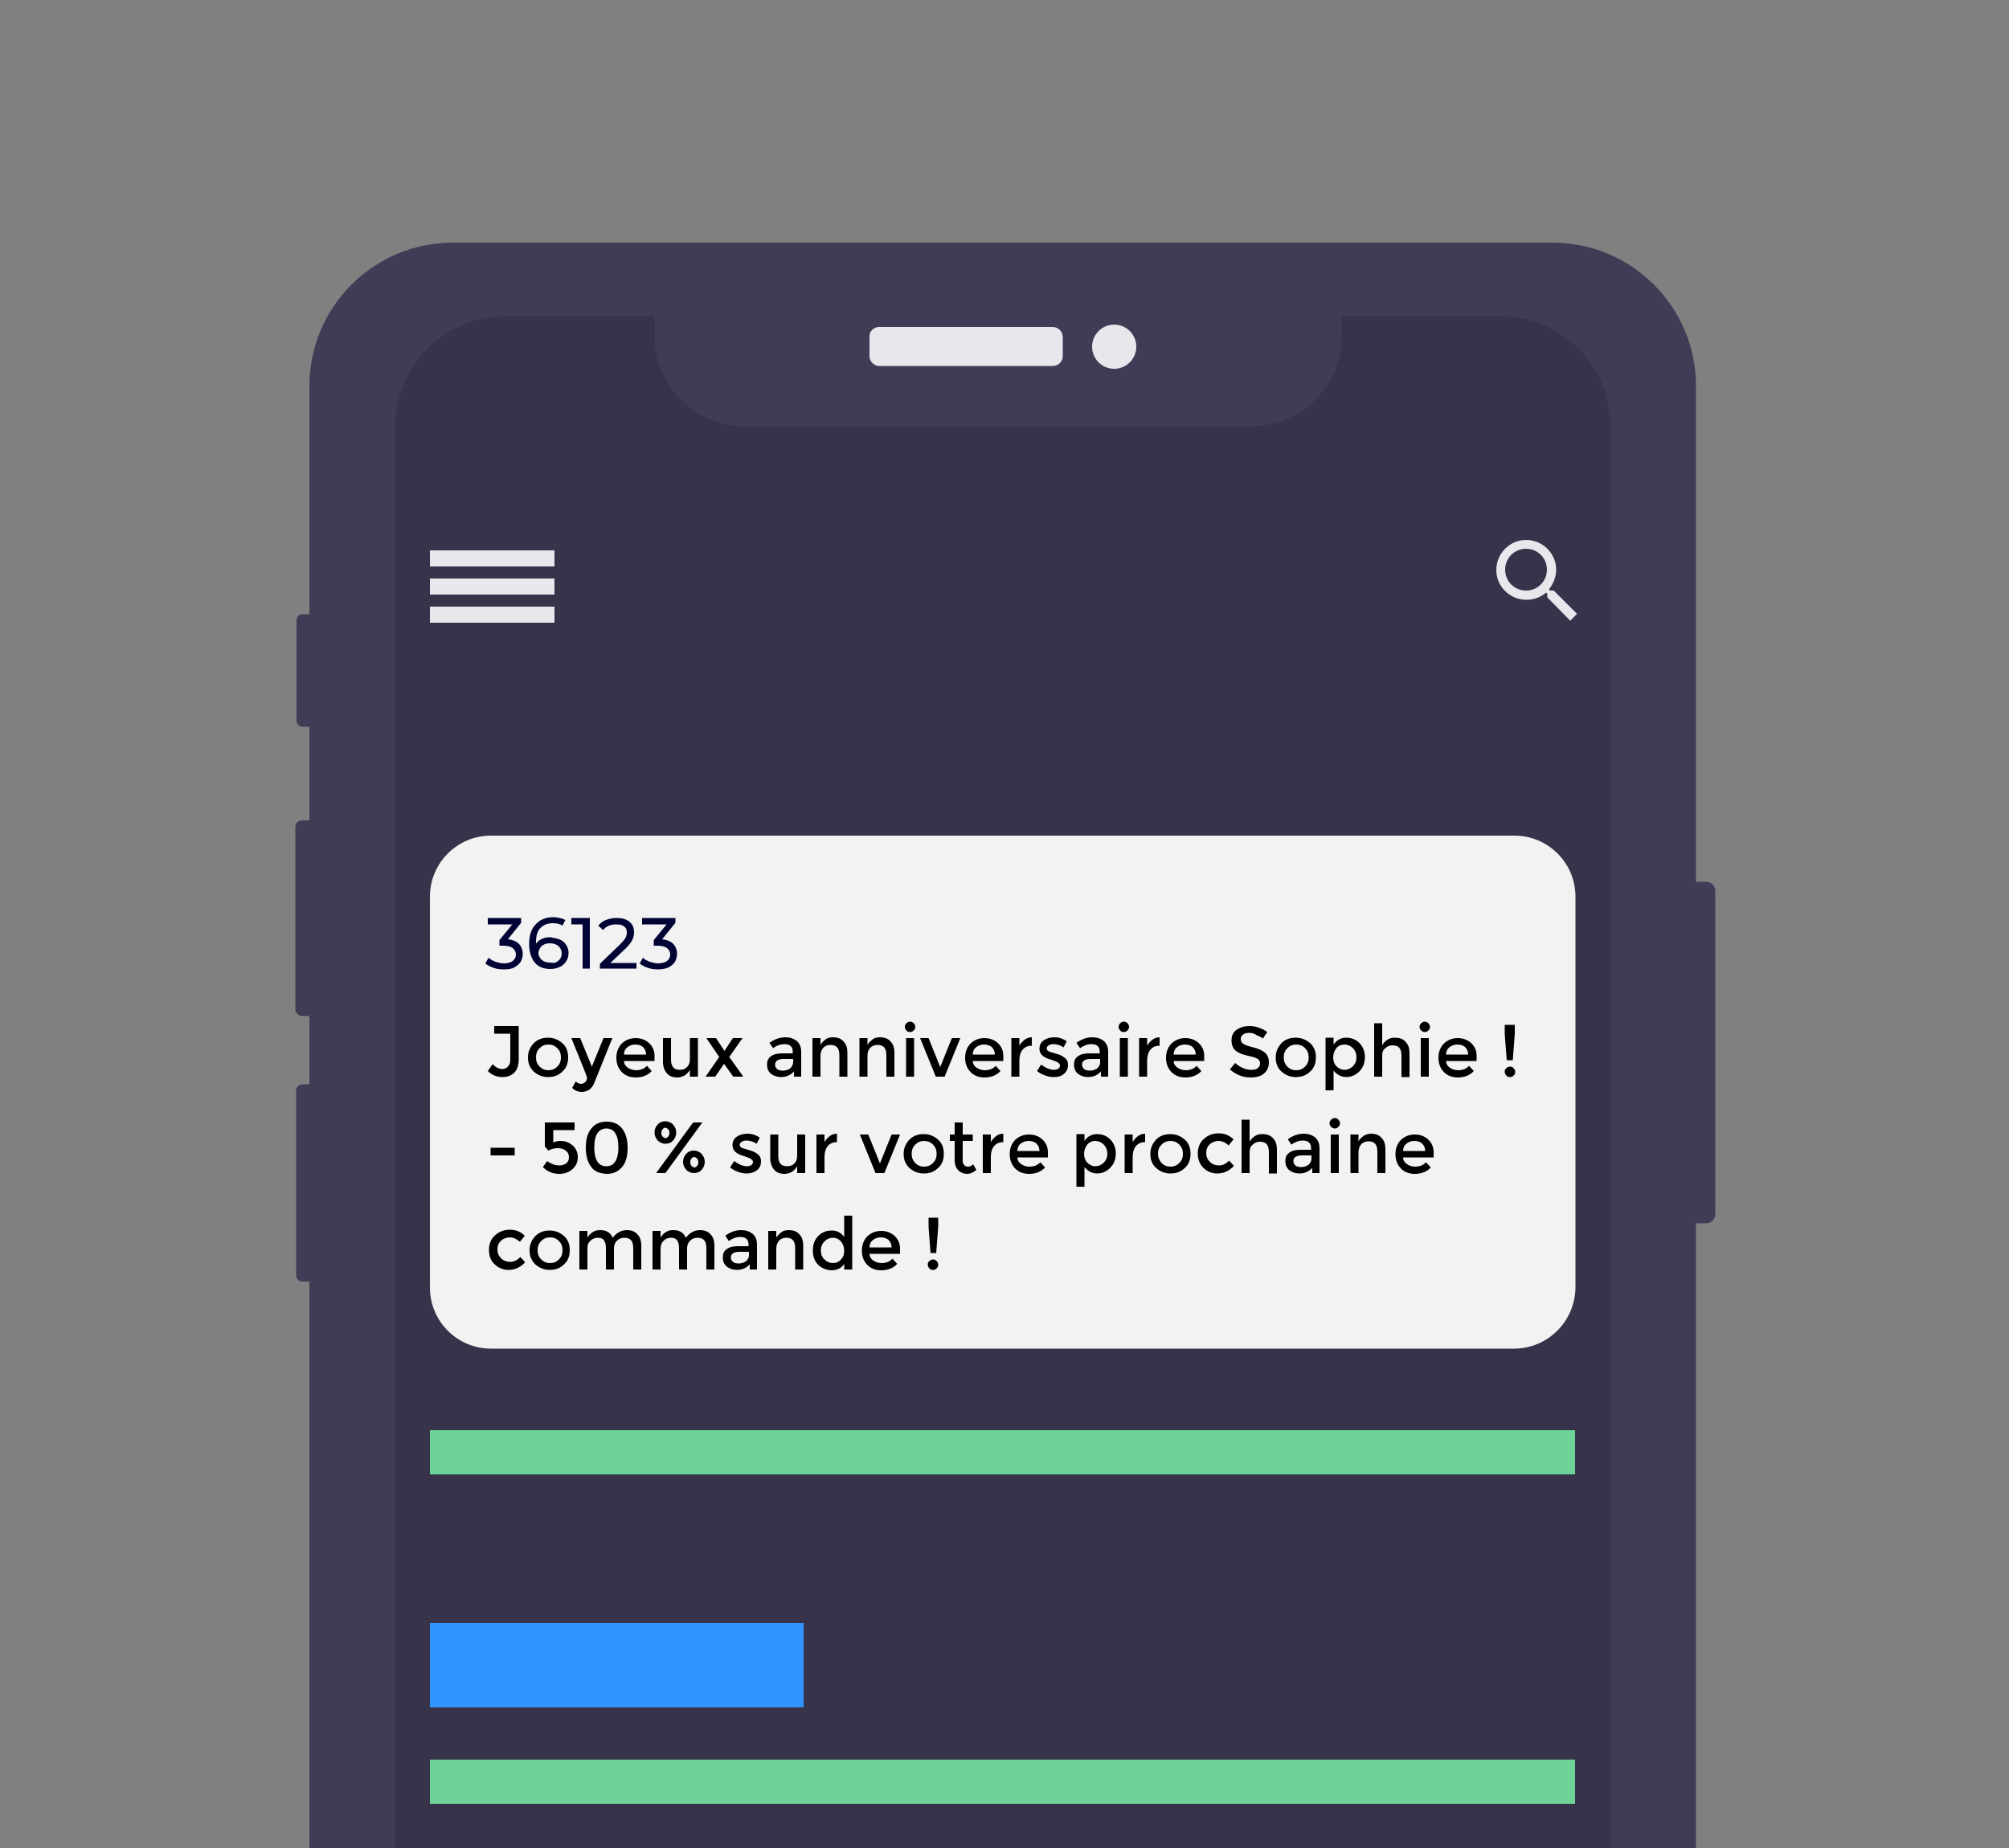 <?xml version="1.0" encoding="utf-8"?>
<!-- Generator: Adobe Illustrator 24.1.2, SVG Export Plug-In . SVG Version: 6.00 Build 0)  -->
<svg version="1.1" id="Calque_1" xmlns="http://www.w3.org/2000/svg" xmlns:xlink="http://www.w3.org/1999/xlink" x="0px" y="0px"
	 viewBox="0 0 500 460" style="enable-background:new 0 0 500 460;" xml:space="preserve">
<rect x="0" y="0" width="500" height="460" fill="#808080" stroke="none"/>
<style type="text/css">
	.st0{fill:#3F3D56;}
	.st1{fill:#E6E8EC;}
	.st2{fill:#36334A;}
	.st3{fill:#6ED397;}
	.st4{fill:#3195FF;}
	.st5{fill:none;stroke:#FFFFFF;stroke-linecap:round;stroke-miterlimit:10;}
	.st6{fill:none;stroke:#FF00FF;stroke-miterlimit:10;}
	.st7{fill:#F2F2F2;}
	.st8{fill:#000333;}
</style>
<g>
	<path class="st0" d="M418.9,219.5h5.7c1.3,0,2.3,1,2.3,2.3v80.4c0,1.3-1,2.3-2.3,2.3h-5.7c-1.3,0-2.3-1-2.3-2.3v-80.4
		C416.6,220.6,417.6,219.5,418.9,219.5z"/>
	<path class="st0" d="M75.3,152.9h2.8c0.8,0,1.5,0.7,1.5,1.5v25c0,0.8-0.7,1.5-1.5,1.5h-2.8c-0.8,0-1.5-0.7-1.5-1.5v-25
		C73.8,153.6,74.4,152.9,75.3,152.9z"/>
	<path class="st0" d="M75.2,204.2h3.1c0.9,0,1.7,0.8,1.7,1.7v45.3c0,0.9-0.8,1.7-1.7,1.7h-3.1c-0.9,0-1.7-0.8-1.7-1.7v-45.3
		C73.5,204.9,74.3,204.2,75.2,204.2z"/>
	<path class="st0" d="M75.3,269.9h3c0.9,0,1.6,0.7,1.6,1.6v45.9c0,0.9-0.7,1.6-1.6,1.6h-3c-0.9,0-1.6-0.7-1.6-1.6v-45.9
		C73.6,270.7,74.4,269.9,75.3,269.9z"/>
	<path class="st0" d="M112.7,60.4h273.7c19.7,0,35.7,16,35.7,35.7v630c0,19.7-16,35.7-35.7,35.7H112.7c-19.7,0-35.7-16-35.7-35.7
		v-630C77,76.4,93,60.4,112.7,60.4z"/>
	<path class="st1" d="M218.8,81.4H262c1.4,0,2.5,1.1,2.5,2.5v4.7c0,1.4-1.1,2.5-2.5,2.5h-43.1c-1.4,0-2.5-1.1-2.5-2.5v-4.7
		C216.3,82.5,217.4,81.4,218.8,81.4z"/>
	<circle class="st1" cx="277.3" cy="86.3" r="5.5"/>
	<path class="st2" d="M400.8,106.1v610c0,15.1-12.3,27.4-27.4,27.4H125.8c-15.1,0-27.4-12.3-27.4-27.4v-610
		c0-15.1,12.3-27.4,27.4-27.4l0,0h37.1v4.8c0,12.5,10.1,22.6,22.6,22.6h126c12.4,0,22.5-10.1,22.5-22.6v-4.8h39.5
		C388.5,78.7,400.8,91,400.8,106.1z"/>
	<rect x="107" y="137" class="st0" width="31" height="4"/>
	<rect x="107" y="144" class="st0" width="31" height="4"/>
	<rect x="107" y="151" class="st0" width="31" height="4"/>
	<rect x="107" y="137" class="st1" width="31" height="4"/>
	<rect x="107" y="144" class="st1" width="31" height="4"/>
	<rect x="107" y="151" class="st1" width="31" height="4"/>
	<path class="st1" d="M386.7,147h-0.9l-0.3-0.3c1.1-1.4,1.8-3.1,1.8-4.9c0-4.1-3.4-7.4-7.5-7.4s-7.4,3.4-7.4,7.5s3.4,7.4,7.5,7.4
		c1.8,0,3.5-0.6,4.9-1.8l0.3,0.3v0.9l5.7,5.8l1.7-1.7L386.7,147z M379.8,147c-2.9,0-5.2-2.3-5.2-5.2s2.3-5.2,5.2-5.2
		s5.2,2.3,5.2,5.2l0,0C385,144.7,382.7,147,379.8,147L379.8,147L379.8,147z"/>
	<rect x="107" y="356" class="st3" width="285" height="11"/>
	<rect x="107" y="404" class="st4" width="93" height="21"/>
	<rect x="107" y="438" class="st3" width="285" height="11"/>
	<rect x="107" y="462" class="st3" width="114" height="11"/>
	<rect x="107" y="526" class="st4" width="93" height="21"/>
	<rect x="107" y="560" class="st3" width="285" height="11"/>
	<rect x="107" y="584" class="st3" width="114" height="11"/>
	<circle class="st4" cx="341" cy="684" r="34"/>
	<path class="st5" d="M358.3,681.3v16.4c0,0.7-0.6,1.3-1.3,1.3h-33.5c-0.7,0-1.3-0.6-1.3-1.3v-26.2c0-0.7,0.6-1.3,1.3-1.3h23.3"/>
	<line class="st5" x1="328.7" y1="680" x2="351.3" y2="680"/>
	<line class="st5" x1="329" y1="684.7" x2="351.7" y2="684.7"/>
	<line class="st5" x1="329.3" y1="689.3" x2="352" y2="689.3"/>
	<line class="st6" x1="354" y1="669" x2="354" y2="680.3"/>
	<line class="st6" x1="359.7" y1="674.7" x2="348.3" y2="674.7"/>
	<line class="st5" x1="354" y1="669" x2="354" y2="680.3"/>
	<line class="st5" x1="359.7" y1="674.7" x2="348.3" y2="674.7"/>
</g>
<g id="Calque_3">
	<path class="st7" d="M376.8,335.7H122.2c-8.4,0-15.2-6.8-15.2-15.2v-97.3c0-8.4,6.8-15.2,15.2-15.2h254.7c8.4,0,15.2,6.8,15.2,15.2
		v97.3C392,328.9,385.2,335.7,376.8,335.7z"/>
</g>
<g>
	<path class="st8" d="M129.1,234.9c0.6,0.6,1,1.5,1,2.5c0,0.7-0.2,1.4-0.5,2c-0.4,0.6-0.9,1-1.6,1.4s-1.6,0.5-2.6,0.5
		c-0.9,0-1.8-0.1-2.6-0.4c-0.8-0.3-1.5-0.6-2-1.1l0.8-1.4c0.4,0.4,1,0.7,1.7,1c0.7,0.2,1.4,0.4,2.1,0.4c0.9,0,1.7-0.2,2.2-0.6
		c0.5-0.4,0.8-0.9,0.8-1.6c0-0.7-0.3-1.2-0.8-1.6c-0.5-0.4-1.3-0.6-2.3-0.6h-1V234l3.2-3.9h-6.1v-1.6h8.3v1.2l-3.3,4.1
		C127.5,233.9,128.5,234.3,129.1,234.9z"/>
	<path class="st8" d="M139.4,233.9c0.7,0.3,1.2,0.8,1.5,1.3c0.4,0.6,0.6,1.3,0.6,2c0,0.8-0.2,1.5-0.6,2.1c-0.4,0.6-0.9,1.1-1.6,1.4
		c-0.7,0.3-1.4,0.5-2.3,0.5c-1.7,0-3-0.5-3.9-1.6s-1.4-2.6-1.4-4.6c0-1.4,0.2-2.6,0.7-3.6s1.2-1.7,2.1-2.3c0.9-0.5,1.9-0.8,3.1-0.8
		c0.6,0,1.2,0.1,1.7,0.2s1,0.3,1.4,0.5l-0.7,1.4c-0.6-0.4-1.4-0.6-2.4-0.6c-1.3,0-2.3,0.4-3.1,1.2s-1.1,2-1.1,3.5c0,0.2,0,0.3,0,0.4
		c0.4-0.5,0.9-1,1.5-1.2c0.6-0.3,1.3-0.4,2.1-0.4C138,233.5,138.8,233.6,139.4,233.9z M139,239.1c0.5-0.4,0.8-1,0.8-1.8
		c0-0.7-0.3-1.3-0.8-1.8c-0.5-0.4-1.2-0.7-2.1-0.7c-0.6,0-1.1,0.1-1.5,0.3s-0.8,0.5-1,0.9s-0.4,0.8-0.4,1.2s0.1,0.8,0.4,1.2
		c0.2,0.4,0.6,0.7,1,0.9s1,0.3,1.6,0.3C137.8,239.8,138.5,239.6,139,239.1z"/>
	<path class="st8" d="M146.8,228.5v12.6H145v-11h-2.8v-1.6H146.8z"/>
	<path class="st8" d="M158.4,239.5v1.6h-9.1v-1.2l5.1-4.9c0.6-0.6,1-1.1,1.3-1.6c0.2-0.4,0.3-0.9,0.3-1.3c0-0.7-0.2-1.2-0.7-1.5
		c-0.5-0.4-1.1-0.5-2-0.5c-1.4,0-2.5,0.5-3.2,1.4l-1.2-1.1c0.5-0.6,1.1-1.1,1.9-1.4c0.8-0.3,1.7-0.5,2.7-0.5c1.3,0,2.4,0.3,3.1,0.9
		c0.8,0.6,1.2,1.5,1.2,2.6c0,0.7-0.1,1.3-0.4,1.9c-0.3,0.6-0.8,1.3-1.6,2.1l-3.9,3.7h6.5V239.5z"/>
	<path class="st8" d="M167.5,234.9c0.6,0.6,1,1.5,1,2.5c0,0.7-0.2,1.4-0.5,2c-0.4,0.6-0.9,1-1.6,1.4c-0.7,0.3-1.6,0.5-2.6,0.5
		c-0.9,0-1.8-0.1-2.6-0.4c-0.8-0.3-1.5-0.6-2-1.1l0.8-1.4c0.4,0.4,1,0.7,1.7,1c0.7,0.2,1.4,0.4,2.1,0.4c0.9,0,1.7-0.2,2.2-0.6
		c0.5-0.4,0.8-0.9,0.8-1.6c0-0.7-0.3-1.2-0.8-1.6c-0.5-0.4-1.3-0.6-2.3-0.6h-1V234l3.2-3.9h-6.1v-1.6h8.3v1.2l-3.3,4.1
		C165.9,233.9,166.9,234.3,167.5,234.9z"/>
</g>
<g>
	<path d="M123,257.3v-1.9h6.1v8.3c0,1.5-0.4,2.6-1.1,3.3c-0.7,0.7-1.7,1.1-2.9,1.1c-1.5,0-2.7-0.5-3.7-1.5l1.2-1.7
		c0.8,0.8,1.6,1.2,2.4,1.2c0.6,0,1-0.2,1.4-0.6s0.6-0.9,0.6-1.7v-6.5H123z"/>
	<path d="M140,266.7c-1,1-2.2,1.4-3.6,1.4s-2.6-0.5-3.6-1.4c-1-1-1.4-2.1-1.4-3.5s0.5-2.5,1.4-3.5c1-1,2.2-1.4,3.6-1.4
		s2.6,0.5,3.6,1.4s1.4,2.1,1.4,3.5S141,265.8,140,266.7z M134.3,265.5c0.6,0.6,1.3,0.9,2.2,0.9c0.9,0,1.6-0.3,2.2-0.9
		c0.6-0.6,0.9-1.3,0.9-2.3s-0.3-1.7-0.9-2.3c-0.6-0.6-1.3-0.9-2.2-0.9c-0.9,0-1.6,0.3-2.2,0.9c-0.6,0.6-0.9,1.3-0.9,2.3
		S133.7,264.9,134.3,265.5z"/>
	<path d="M144.8,271.8c-0.9,0-1.7-0.3-2.4-1l0.9-1.6c0.4,0.4,0.9,0.6,1.3,0.6c0.4,0,0.8-0.2,1.1-0.5s0.4-0.7,0.4-1.1
		c0-0.2-1.3-3.4-3.9-9.8h2.2l2.9,7.1l2.9-7.1h2.2l-4.6,11.4c-0.3,0.6-0.7,1.1-1.2,1.5C146,271.6,145.4,271.8,144.8,271.8z"/>
	<path d="M162.8,264.1h-7.5c0,0.7,0.4,1.3,1,1.7s1.3,0.6,2,0.6c1.2,0,2.1-0.4,2.7-1.1l1.2,1.3c-1,1.1-2.4,1.6-4,1.6
		c-1.3,0-2.5-0.4-3.4-1.3c-0.9-0.9-1.4-2.1-1.4-3.6s0.5-2.7,1.4-3.6c1-0.9,2.1-1.3,3.4-1.3c1.3,0,2.4,0.4,3.3,1.2
		c0.9,0.8,1.4,1.9,1.4,3.2V264.1z M155.3,262.5h5.5c0-0.8-0.3-1.4-0.8-1.9c-0.5-0.4-1.1-0.6-1.9-0.6c-0.7,0-1.4,0.2-2,0.7
		C155.6,261.1,155.3,261.7,155.3,262.5z"/>
	<path d="M171.7,263.6v-5.2h2v9.6h-2v-1.7c-0.3,0.6-0.8,1-1.3,1.4c-0.6,0.3-1.2,0.5-1.8,0.5c-1.1,0-2-0.3-2.6-1s-1-1.6-1-2.9v-5.9h2
		v5.3c0,1.8,0.7,2.6,2.2,2.6c0.7,0,1.3-0.2,1.8-0.7S171.7,264.5,171.7,263.6z"/>
	<path d="M178.2,258.4l2.1,3.2l2.1-3.2h2.4l-3.3,4.7l3.5,4.9h-2.5l-2.3-3.2l-2.2,3.2h-2.4l3.4-4.9l-3.2-4.7H178.2z"/>
	<path d="M199.4,268h-1.8v-1.3c-0.8,0.9-1.9,1.4-3.2,1.4c-1,0-1.8-0.3-2.5-0.8c-0.7-0.6-1-1.3-1-2.3s0.3-1.6,1-2.1
		c0.7-0.5,1.6-0.7,2.8-0.7h2.6v-0.4c0-1.3-0.7-1.9-2.1-1.9c-0.9,0-1.8,0.3-2.8,1l-0.9-1.3c1.2-0.9,2.5-1.4,4-1.4
		c1.1,0,2,0.3,2.8,0.9c0.7,0.6,1.1,1.5,1.1,2.7V268z M197.4,264.4v-0.8h-2.3c-1.5,0-2.2,0.5-2.2,1.4c0,0.5,0.2,0.8,0.5,1.1
		s0.9,0.4,1.5,0.4s1.2-0.2,1.7-0.5C197.1,265.5,197.4,265,197.4,264.4z"/>
	<path d="M204.2,262.8v5.2h-2v-9.6h2v1.7c0.3-0.6,0.8-1,1.3-1.4s1.2-0.5,1.8-0.5c1.1,0,2,0.3,2.6,1c0.7,0.7,1,1.6,1,2.9v5.9h-2v-5.3
		c0-1.8-0.7-2.6-2.2-2.6c-0.7,0-1.3,0.2-1.8,0.7C204.5,261.3,204.2,261.9,204.2,262.8z"/>
	<path d="M215.9,262.8v5.2h-2v-9.6h2v1.7c0.3-0.6,0.8-1,1.3-1.4s1.2-0.5,1.8-0.5c1.1,0,2,0.3,2.6,1c0.7,0.7,1,1.6,1,2.9v5.9h-2v-5.3
		c0-1.8-0.7-2.6-2.2-2.6c-0.7,0-1.3,0.2-1.8,0.7C216.1,261.3,215.9,261.9,215.9,262.8z"/>
	<path d="M225.6,256.5c-0.3-0.3-0.4-0.6-0.4-0.9s0.1-0.6,0.4-0.9s0.6-0.4,0.9-0.4s0.6,0.1,0.9,0.4c0.3,0.3,0.4,0.6,0.4,0.9
		s-0.1,0.6-0.4,0.9c-0.3,0.3-0.6,0.4-0.9,0.4S225.8,256.8,225.6,256.5z M227.5,268h-2v-9.6h2V268z"/>
	<path d="M232.9,268l-3.9-9.6h2.1l2.9,7.2l2.9-7.2h2.1l-3.9,9.6H232.9z"/>
	<path d="M249.6,264.1h-7.5c0,0.7,0.4,1.3,1,1.7s1.3,0.6,2,0.6c1.2,0,2.1-0.4,2.7-1.1l1.2,1.3c-1,1.1-2.4,1.6-4,1.6
		c-1.3,0-2.5-0.4-3.4-1.3c-0.9-0.9-1.4-2.1-1.4-3.6s0.5-2.7,1.4-3.6c1-0.9,2.1-1.3,3.4-1.3c1.3,0,2.4,0.4,3.3,1.2
		c0.9,0.8,1.4,1.9,1.4,3.2V264.1z M242.1,262.5h5.5c0-0.8-0.3-1.4-0.8-1.9c-0.5-0.4-1.1-0.6-1.9-0.6c-0.7,0-1.4,0.2-2,0.7
		C242.4,261.1,242.1,261.7,242.1,262.5z"/>
	<path d="M256.8,260.3c-1,0-1.7,0.3-2.3,1c-0.5,0.6-0.8,1.5-0.8,2.6v4.1h-2v-9.6h2v1.9c0.3-0.6,0.8-1.1,1.3-1.5
		c0.6-0.4,1.1-0.6,1.8-0.6l0,2C256.9,260.3,256.9,260.3,256.8,260.3z"/>
	<path d="M265.8,265.1c0,0.9-0.3,1.6-1,2.2s-1.5,0.8-2.5,0.8c-0.7,0-1.4-0.1-2.2-0.4s-1.4-0.6-2-1.1l1-1.6c1.1,0.8,2.2,1.3,3.2,1.3
		c0.5,0,0.8-0.1,1.1-0.3s0.4-0.5,0.4-0.8c0-0.5-0.6-0.9-1.9-1.3c-0.1,0-0.2-0.1-0.2-0.1c-2-0.5-3-1.4-3-2.7c0-0.9,0.3-1.6,1-2.1
		c0.7-0.5,1.6-0.8,2.7-0.8c1.1,0,2.1,0.3,3.1,1l-0.8,1.5c-0.8-0.5-1.6-0.8-2.5-0.8c-0.5,0-0.9,0.1-1.2,0.3c-0.3,0.2-0.5,0.4-0.5,0.8
		c0,0.3,0.2,0.5,0.5,0.7c0.2,0.1,0.5,0.2,0.9,0.3c0.4,0.1,0.7,0.2,1,0.3c0.3,0.1,0.6,0.2,0.9,0.3c0.3,0.1,0.6,0.3,0.9,0.5
		C265.5,263.6,265.8,264.2,265.8,265.1z"/>
	<path d="M275.8,268H274v-1.3c-0.8,0.9-1.9,1.4-3.2,1.4c-1,0-1.8-0.3-2.5-0.8c-0.7-0.6-1-1.3-1-2.3s0.3-1.6,1-2.1
		c0.7-0.5,1.6-0.7,2.8-0.7h2.6v-0.4c0-1.3-0.7-1.9-2.1-1.9c-0.9,0-1.8,0.3-2.8,1l-0.9-1.3c1.2-0.9,2.5-1.4,4-1.4
		c1.1,0,2,0.3,2.8,0.9c0.7,0.6,1.1,1.5,1.1,2.7V268z M273.8,264.4v-0.8h-2.3c-1.5,0-2.2,0.5-2.2,1.4c0,0.5,0.2,0.8,0.5,1.1
		s0.9,0.4,1.5,0.4s1.2-0.2,1.7-0.5C273.6,265.5,273.8,265,273.8,264.4z"/>
	<path d="M278.8,256.5c-0.3-0.3-0.4-0.6-0.4-0.9s0.1-0.6,0.4-0.9s0.6-0.4,0.9-0.4c0.3,0,0.6,0.1,0.9,0.4s0.4,0.6,0.4,0.9
		s-0.1,0.6-0.4,0.9s-0.6,0.4-0.9,0.4C279.3,256.9,279,256.8,278.8,256.5z M280.7,268h-2v-9.6h2V268z"/>
	<path d="M288.6,260.3c-1,0-1.7,0.3-2.3,1c-0.5,0.6-0.8,1.5-0.8,2.6v4.1h-2v-9.6h2v1.9c0.3-0.6,0.8-1.1,1.3-1.5
		c0.6-0.4,1.1-0.6,1.8-0.6l0,2C288.7,260.3,288.6,260.3,288.6,260.3z"/>
	<path d="M299.6,264.1h-7.5c0,0.7,0.4,1.3,1,1.7c0.6,0.4,1.3,0.6,2,0.6c1.2,0,2.1-0.4,2.7-1.1l1.2,1.3c-1,1.1-2.4,1.6-4,1.6
		c-1.3,0-2.5-0.4-3.4-1.3c-0.9-0.9-1.4-2.1-1.4-3.6s0.5-2.7,1.4-3.6c1-0.9,2.1-1.3,3.4-1.3s2.4,0.4,3.3,1.2s1.4,1.9,1.4,3.2V264.1z
		 M292.1,262.5h5.5c0-0.8-0.3-1.4-0.8-1.9c-0.5-0.4-1.1-0.6-1.9-0.6c-0.7,0-1.4,0.2-2,0.7C292.4,261.1,292.1,261.7,292.1,262.5z"/>
	<path d="M310.9,257.1c-0.6,0-1.1,0.1-1.5,0.4c-0.4,0.3-0.6,0.6-0.6,1.1c0,0.5,0.2,0.9,0.6,1.2c0.4,0.3,1.2,0.6,2.5,0.9
		c1.3,0.3,2.3,0.8,2.9,1.3c0.7,0.6,1,1.4,1,2.5c0,1.1-0.4,2-1.2,2.7c-0.8,0.7-1.9,1-3.3,1c-2,0-3.7-0.7-5.2-2l1.3-1.6
		c1.3,1.1,2.6,1.7,4,1.7c0.7,0,1.2-0.1,1.6-0.4c0.4-0.3,0.6-0.7,0.6-1.2c0-0.5-0.2-0.9-0.6-1.1c-0.4-0.3-1-0.5-2-0.7
		c-0.9-0.2-1.6-0.4-2.1-0.6c-0.5-0.2-0.9-0.4-1.3-0.7c-0.7-0.6-1.1-1.4-1.1-2.6s0.4-2.1,1.3-2.7s1.9-0.9,3.1-0.9
		c0.8,0,1.6,0.1,2.4,0.4c0.8,0.3,1.5,0.6,2.1,1.1l-1.1,1.6c-0.4-0.3-0.9-0.6-1.5-0.8C312.1,257.2,311.5,257.1,310.9,257.1z"/>
	<path d="M326.1,266.7c-1,1-2.2,1.4-3.6,1.4c-1.4,0-2.6-0.5-3.6-1.4s-1.4-2.1-1.4-3.5s0.5-2.5,1.4-3.5s2.2-1.4,3.6-1.4
		c1.4,0,2.6,0.5,3.6,1.4s1.4,2.1,1.4,3.5S327.1,265.8,326.1,266.7z M320.4,265.5c0.6,0.6,1.3,0.9,2.2,0.9s1.6-0.3,2.2-0.9
		c0.6-0.6,0.9-1.3,0.9-2.3s-0.3-1.7-0.9-2.3c-0.6-0.6-1.3-0.9-2.2-0.9s-1.6,0.3-2.2,0.9c-0.6,0.6-0.9,1.3-0.9,2.3
		S319.8,264.9,320.4,265.5z"/>
	<path d="M335,258.3c1.3,0,2.4,0.4,3.3,1.3c0.9,0.9,1.4,2.1,1.4,3.5c0,1.5-0.5,2.7-1.4,3.6c-0.9,0.9-2,1.4-3.2,1.4s-2.3-0.5-3.2-1.6
		v4.9h-2v-13.1h2v1.7C332.7,258.9,333.7,258.3,335,258.3z M331.8,263.2c0,0.9,0.3,1.7,0.8,2.2s1.2,0.9,2,0.9s1.5-0.3,2.1-0.9
		c0.6-0.6,0.9-1.3,0.9-2.2s-0.3-1.7-0.9-2.3c-0.6-0.6-1.3-0.9-2.1-0.9s-1.5,0.3-2,0.9C332.1,261.6,331.8,262.3,331.8,263.2z"/>
	<path d="M344,262.8v5.2h-2v-13.3h2v5.5c0.3-0.6,0.7-1,1.3-1.4s1.2-0.5,1.9-0.5c1.1,0,2,0.3,2.6,1c0.7,0.7,1,1.6,1,2.9v5.9h-2v-5.3
		c0-1.8-0.7-2.6-2.2-2.6c-0.7,0-1.3,0.2-1.8,0.7C344.2,261.3,344,261.9,344,262.8z"/>
	<path d="M353.7,256.5c-0.3-0.3-0.4-0.6-0.4-0.9s0.1-0.6,0.4-0.9s0.6-0.4,0.9-0.4c0.3,0,0.6,0.1,0.9,0.4s0.4,0.6,0.4,0.9
		s-0.1,0.6-0.4,0.9s-0.6,0.4-0.9,0.4C354.3,256.9,354,256.8,353.7,256.5z M355.6,268h-2v-9.6h2V268z"/>
	<path d="M367.4,264.1h-7.5c0,0.7,0.4,1.3,1,1.7c0.6,0.4,1.3,0.6,2,0.6c1.2,0,2.1-0.4,2.7-1.1l1.2,1.3c-1,1.1-2.4,1.6-4,1.6
		c-1.3,0-2.5-0.4-3.4-1.3c-0.9-0.9-1.4-2.1-1.4-3.6s0.5-2.7,1.4-3.6c1-0.9,2.1-1.3,3.4-1.3s2.4,0.4,3.3,1.2s1.4,1.9,1.4,3.2V264.1z
		 M359.9,262.5h5.5c0-0.8-0.3-1.4-0.8-1.9c-0.5-0.4-1.1-0.6-1.9-0.6c-0.7,0-1.4,0.2-2,0.7C360.2,261.1,359.9,261.7,359.9,262.5z"/>
	<path d="M375.8,268.1c-0.4,0-0.7-0.1-0.9-0.4c-0.3-0.3-0.4-0.6-0.4-0.9c0-0.4,0.1-0.7,0.4-0.9c0.3-0.3,0.6-0.4,0.9-0.4
		s0.7,0.1,0.9,0.4c0.3,0.3,0.4,0.6,0.4,0.9c0,0.4-0.1,0.7-0.4,0.9C376.5,268,376.1,268.1,375.8,268.1z M374.5,255.1h2.5v2.3
		l-0.5,6.5H375l-0.5-6.5V255.1z"/>
	<path d="M122.1,287.6v-1.9h6v1.9H122.1z"/>
	<path d="M143,279.4v1.9h-5.3v3.1c0.5-0.3,1.1-0.4,1.8-0.4c1.2,0,2.2,0.4,3,1.1s1.3,1.7,1.3,2.9c0,1.2-0.4,2.2-1.3,3
		c-0.9,0.8-2,1.2-3.3,1.2c-1.7,0-3-0.6-4.1-1.7l1.1-1.5c0.1,0.1,0.2,0.2,0.4,0.3s0.5,0.3,1,0.5c0.5,0.2,1.1,0.3,1.7,0.3
		c0.6,0,1.1-0.2,1.6-0.5c0.5-0.4,0.7-0.9,0.7-1.6s-0.3-1.2-0.8-1.6c-0.5-0.4-1.2-0.6-2-0.6c-0.8,0-1.6,0.2-2.3,0.6l-0.9-1v-6H143z"
		/>
	<path d="M147.1,290.4c-0.9-1.2-1.3-2.8-1.3-4.7c0-2,0.4-3.6,1.3-4.7c0.9-1.2,2.1-1.8,3.9-1.8c1.7,0,3,0.6,3.9,1.8
		c0.9,1.2,1.3,2.8,1.3,4.7c0,2-0.4,3.6-1.3,4.7s-2.1,1.8-3.9,1.8C149.2,292.1,147.9,291.6,147.1,290.4z M148.6,282.2
		c-0.5,0.9-0.7,2-0.7,3.4s0.2,2.5,0.7,3.4c0.5,0.9,1.3,1.3,2.3,1.3s1.8-0.4,2.3-1.3c0.5-0.9,0.7-2,0.7-3.4s-0.2-2.6-0.7-3.4
		c-0.5-0.9-1.3-1.3-2.3-1.3S149.1,281.4,148.6,282.2z"/>
	<path d="M167.5,279.9c0.5,0.6,0.8,1.2,0.8,2s-0.3,1.5-0.8,2c-0.5,0.6-1.2,0.8-1.9,0.8s-1.4-0.3-1.9-0.8c-0.5-0.6-0.8-1.2-0.8-2
		s0.3-1.5,0.8-2c0.5-0.6,1.2-0.8,1.9-0.8S167,279.4,167.5,279.9z M174.8,279.4l-9.2,12.6h-2.3l9.2-12.6H174.8z M166.3,282.9
		c0.2-0.2,0.3-0.5,0.3-0.9c0-0.4-0.1-0.7-0.3-0.9c-0.2-0.2-0.5-0.4-0.7-0.4s-0.5,0.1-0.7,0.4c-0.2,0.2-0.3,0.5-0.3,0.9
		c0,0.4,0.1,0.7,0.3,0.9s0.5,0.4,0.7,0.4C165.9,283.3,166.1,283.2,166.3,282.9z M174.6,287.2c0.5,0.6,0.8,1.2,0.8,2s-0.3,1.5-0.8,2
		c-0.5,0.6-1.2,0.8-1.9,0.8s-1.4-0.3-1.9-0.8c-0.5-0.6-0.8-1.2-0.8-2s0.3-1.5,0.8-2c0.5-0.6,1.2-0.8,1.9-0.8
		S174.1,286.7,174.6,287.2z M173.5,290.2c0.2-0.2,0.3-0.5,0.3-0.9s-0.1-0.7-0.3-0.9c-0.2-0.2-0.5-0.4-0.7-0.4
		c-0.3,0-0.5,0.1-0.7,0.4c-0.2,0.2-0.3,0.5-0.3,0.9s0.1,0.7,0.3,0.9c0.2,0.2,0.5,0.4,0.7,0.4C173,290.6,173.3,290.5,173.5,290.2z"/>
	<path d="M189.4,289.1c0,0.9-0.3,1.6-1,2.2c-0.7,0.5-1.5,0.8-2.5,0.8c-0.7,0-1.4-0.1-2.2-0.4s-1.4-0.6-2-1.1l1-1.6
		c1.1,0.8,2.2,1.3,3.2,1.3c0.5,0,0.8-0.1,1.1-0.3c0.3-0.2,0.4-0.5,0.4-0.8c0-0.5-0.6-0.9-1.9-1.3c-0.1,0-0.2-0.1-0.2-0.1
		c-2-0.5-3-1.4-3-2.7c0-0.9,0.3-1.6,1-2.1c0.7-0.5,1.6-0.8,2.7-0.8s2.1,0.3,3.1,1l-0.8,1.5c-0.8-0.5-1.6-0.8-2.5-0.8
		c-0.5,0-0.9,0.1-1.2,0.3c-0.3,0.2-0.5,0.4-0.5,0.8c0,0.3,0.2,0.5,0.5,0.7c0.2,0.1,0.5,0.2,0.9,0.3c0.4,0.1,0.7,0.2,1,0.3
		c0.3,0.1,0.6,0.2,0.9,0.3c0.3,0.1,0.6,0.3,0.9,0.5C189.1,287.6,189.4,288.2,189.4,289.1z"/>
	<path d="M198.4,287.6v-5.2h2v9.6h-2v-1.7c-0.3,0.6-0.8,1-1.3,1.4c-0.6,0.3-1.2,0.5-1.8,0.5c-1.1,0-2-0.3-2.6-1s-1-1.6-1-2.9v-5.9h2
		v5.3c0,1.8,0.7,2.6,2.2,2.6c0.7,0,1.3-0.2,1.8-0.7S198.4,288.5,198.4,287.6z"/>
	<path d="M208.3,284.3c-1,0-1.7,0.3-2.3,1c-0.5,0.6-0.8,1.5-0.8,2.6v4.1h-2v-9.6h2v1.9c0.3-0.6,0.8-1.1,1.3-1.5s1.1-0.6,1.8-0.6l0,2
		C208.4,284.3,208.4,284.3,208.3,284.3z"/>
	<path d="M217.9,292l-3.9-9.6h2.1l2.9,7.2l2.9-7.2h2.1l-3.9,9.6H217.9z"/>
	<path d="M233.5,290.7c-1,1-2.2,1.4-3.6,1.4s-2.6-0.5-3.6-1.4c-1-1-1.4-2.1-1.4-3.5s0.5-2.5,1.4-3.5c1-1,2.2-1.4,3.6-1.4
		s2.6,0.5,3.6,1.4s1.4,2.1,1.4,3.5S234.5,289.8,233.5,290.7z M227.8,289.5c0.6,0.6,1.3,0.9,2.2,0.9c0.9,0,1.6-0.3,2.2-0.9
		c0.6-0.6,0.9-1.3,0.9-2.3s-0.3-1.7-0.9-2.3c-0.6-0.6-1.3-0.9-2.2-0.9c-0.9,0-1.6,0.3-2.2,0.9c-0.6,0.6-0.9,1.3-0.9,2.3
		S227.2,288.9,227.8,289.5z"/>
	<path d="M239.6,284v4.9c0,0.5,0.1,0.8,0.4,1.1c0.2,0.3,0.6,0.4,1,0.4s0.8-0.2,1.2-0.6l0.8,1.4c-0.7,0.6-1.5,1-2.3,1
		s-1.6-0.3-2.2-0.9s-0.9-1.4-0.9-2.4V284h-1.2v-1.6h1.2v-3h2v3h2.5v1.6H239.6z"/>
	<path d="M249.7,284.3c-1,0-1.7,0.3-2.3,1c-0.5,0.6-0.8,1.5-0.8,2.6v4.1h-2v-9.6h2v1.9c0.3-0.6,0.8-1.1,1.3-1.5s1.1-0.6,1.8-0.6l0,2
		C249.7,284.3,249.7,284.3,249.7,284.3z"/>
	<path d="M260.7,288.1h-7.5c0,0.7,0.4,1.3,1,1.7s1.3,0.6,2,0.6c1.2,0,2.1-0.4,2.7-1.1l1.2,1.3c-1,1.1-2.4,1.6-4,1.6
		c-1.3,0-2.5-0.4-3.4-1.3c-0.9-0.9-1.4-2.1-1.4-3.6s0.5-2.7,1.4-3.6c1-0.9,2.1-1.3,3.4-1.3c1.3,0,2.4,0.4,3.3,1.2s1.4,1.9,1.4,3.2
		V288.1z M253.2,286.5h5.5c0-0.8-0.3-1.4-0.8-1.9c-0.5-0.4-1.1-0.6-1.9-0.6c-0.7,0-1.4,0.2-2,0.7
		C253.5,285.1,253.2,285.7,253.2,286.5z"/>
	<path d="M273,282.3c1.3,0,2.4,0.4,3.3,1.3c0.9,0.9,1.4,2.1,1.4,3.5c0,1.5-0.5,2.7-1.4,3.6c-0.9,0.9-2,1.4-3.2,1.4s-2.3-0.5-3.2-1.6
		v4.9h-2v-13.1h2v1.7C270.6,282.9,271.7,282.3,273,282.3z M269.8,287.2c0,0.9,0.3,1.7,0.8,2.2s1.2,0.9,2,0.9s1.5-0.3,2.1-0.9
		c0.6-0.6,0.9-1.3,0.9-2.2s-0.3-1.7-0.9-2.3c-0.6-0.6-1.3-0.9-2.1-0.9s-1.5,0.3-2,0.9C270.1,285.6,269.8,286.3,269.8,287.2z"/>
	<path d="M285,284.3c-1,0-1.7,0.3-2.3,1c-0.5,0.6-0.8,1.5-0.8,2.6v4.1h-2v-9.6h2v1.9c0.3-0.6,0.8-1.1,1.3-1.5
		c0.6-0.4,1.1-0.6,1.8-0.6l0,2C285,284.3,285,284.3,285,284.3z"/>
	<path d="M294.9,290.7c-1,1-2.2,1.4-3.6,1.4c-1.4,0-2.6-0.5-3.6-1.4s-1.4-2.1-1.4-3.5s0.5-2.5,1.4-3.5s2.2-1.4,3.6-1.4
		c1.4,0,2.6,0.5,3.6,1.4s1.4,2.1,1.4,3.5S295.9,289.8,294.9,290.7z M289.1,289.5c0.6,0.6,1.3,0.9,2.2,0.9s1.6-0.3,2.2-0.9
		c0.6-0.6,0.9-1.3,0.9-2.3s-0.3-1.7-0.9-2.3c-0.6-0.6-1.3-0.9-2.2-0.9s-1.6,0.3-2.2,0.9c-0.6,0.6-0.9,1.3-0.9,2.3
		S288.6,288.9,289.1,289.5z"/>
	<path d="M302.9,292.1c-1.3,0-2.5-0.5-3.4-1.4s-1.4-2.1-1.4-3.6c0-1.5,0.5-2.7,1.5-3.6s2.2-1.4,3.7-1.4c1.4,0,2.7,0.5,3.7,1.5
		l-1.2,1.5c-0.8-0.7-1.7-1.1-2.5-1.1s-1.6,0.3-2.2,0.8c-0.6,0.6-0.9,1.3-0.9,2.2c0,0.9,0.3,1.6,0.9,2.2c0.6,0.6,1.4,0.9,2.3,0.9
		c0.9,0,1.7-0.4,2.5-1.2l1.2,1.3C305.8,291.6,304.4,292.1,302.9,292.1z"/>
	<path d="M311,286.8v5.2h-2v-13.3h2v5.5c0.3-0.6,0.7-1,1.3-1.4s1.2-0.5,1.9-0.5c1.1,0,2,0.3,2.6,1c0.7,0.7,1,1.6,1,2.9v5.9h-2v-5.3
		c0-1.8-0.7-2.6-2.2-2.6c-0.7,0-1.3,0.2-1.8,0.7C311.3,285.3,311,285.9,311,286.8z"/>
	<path d="M328.4,292h-1.8v-1.3c-0.8,0.9-1.9,1.4-3.2,1.4c-1,0-1.8-0.3-2.5-0.8c-0.7-0.6-1-1.3-1-2.3s0.3-1.6,1-2.1
		c0.7-0.5,1.6-0.7,2.8-0.7h2.6v-0.4c0-1.3-0.7-1.9-2.1-1.9c-0.9,0-1.8,0.3-2.8,1l-0.9-1.3c1.2-0.9,2.5-1.4,4-1.4
		c1.1,0,2,0.3,2.8,0.9c0.7,0.6,1.1,1.5,1.1,2.7V292z M326.4,288.4v-0.8h-2.3c-1.5,0-2.2,0.5-2.2,1.4c0,0.5,0.2,0.8,0.5,1.1
		s0.9,0.4,1.5,0.4s1.2-0.2,1.7-0.5C326.1,289.5,326.4,289,326.4,288.4z"/>
	<path d="M331.3,280.5c-0.3-0.3-0.4-0.6-0.4-0.9s0.1-0.6,0.4-0.9s0.6-0.4,0.9-0.4c0.3,0,0.6,0.1,0.9,0.4s0.4,0.6,0.4,0.9
		s-0.1,0.6-0.4,0.9s-0.6,0.4-0.9,0.4C331.9,280.9,331.6,280.8,331.3,280.5z M333.2,292h-2v-9.6h2V292z"/>
	<path d="M338.1,286.8v5.2h-2v-9.6h2v1.7c0.3-0.6,0.8-1,1.3-1.4c0.6-0.3,1.2-0.5,1.8-0.5c1.1,0,2,0.3,2.6,1c0.7,0.7,1,1.6,1,2.9v5.9
		h-2v-5.3c0-1.8-0.7-2.6-2.2-2.6c-0.7,0-1.3,0.2-1.8,0.7C338.4,285.3,338.1,285.9,338.1,286.8z"/>
	<path d="M356.7,288.1h-7.5c0,0.7,0.4,1.3,1,1.7c0.6,0.4,1.3,0.6,2,0.6c1.2,0,2.1-0.4,2.7-1.1l1.2,1.3c-1,1.1-2.4,1.6-4,1.6
		c-1.3,0-2.5-0.4-3.4-1.3c-0.9-0.9-1.4-2.1-1.4-3.6s0.5-2.7,1.4-3.6c1-0.9,2.1-1.3,3.4-1.3s2.4,0.4,3.3,1.2s1.4,1.9,1.4,3.2V288.1z
		 M349.2,286.5h5.5c0-0.8-0.3-1.4-0.8-1.9c-0.5-0.4-1.1-0.6-1.9-0.6c-0.7,0-1.4,0.2-2,0.7C349.5,285.1,349.2,285.7,349.2,286.5z"/>
	<path d="M126.5,316.1c-1.3,0-2.5-0.5-3.4-1.4c-1-0.9-1.4-2.1-1.4-3.6c0-1.5,0.5-2.7,1.5-3.6s2.2-1.4,3.7-1.4s2.7,0.5,3.7,1.5
		l-1.2,1.5c-0.8-0.7-1.7-1.1-2.5-1.1c-0.8,0-1.6,0.3-2.2,0.8c-0.6,0.6-0.9,1.3-0.9,2.2c0,0.9,0.3,1.6,0.9,2.2
		c0.6,0.6,1.4,0.9,2.3,0.9s1.7-0.4,2.5-1.2l1.2,1.3C129.4,315.6,128,316.1,126.5,316.1z"/>
	<path d="M140.4,314.7c-1,1-2.2,1.4-3.6,1.4s-2.6-0.5-3.6-1.4c-1-1-1.4-2.1-1.4-3.5s0.5-2.5,1.4-3.5c1-1,2.2-1.4,3.6-1.4
		s2.6,0.5,3.6,1.4s1.4,2.1,1.4,3.5S141.4,313.8,140.4,314.7z M134.7,313.5c0.6,0.6,1.3,0.9,2.2,0.9c0.9,0,1.6-0.3,2.2-0.9
		c0.6-0.6,0.9-1.3,0.9-2.3s-0.3-1.7-0.9-2.3c-0.6-0.6-1.3-0.9-2.2-0.9c-0.9,0-1.6,0.3-2.2,0.9c-0.6,0.6-0.9,1.3-0.9,2.3
		S134.1,312.9,134.7,313.5z"/>
	<path d="M146.2,310.8v5.2h-2v-9.6h2v1.7c0.3-0.6,0.7-1,1.3-1.4s1.2-0.5,1.9-0.5c1.5,0,2.5,0.6,3.1,1.9c0.9-1.2,2.1-1.9,3.5-1.9
		c1.1,0,2,0.3,2.6,1c0.7,0.7,1,1.6,1,2.9v5.9h-2v-5.3c0-1.8-0.7-2.6-2.2-2.6c-0.7,0-1.3,0.2-1.8,0.7c-0.5,0.4-0.8,1.1-0.8,1.9v5.3
		h-2v-5.3c0-0.9-0.2-1.6-0.5-2c-0.3-0.4-0.8-0.6-1.5-0.6s-1.3,0.2-1.8,0.7C146.4,309.3,146.2,309.9,146.2,310.8z"/>
	<path d="M164.4,310.8v5.2h-2v-9.6h2v1.7c0.3-0.6,0.7-1,1.3-1.4s1.2-0.5,1.9-0.5c1.5,0,2.5,0.6,3.1,1.9c0.9-1.2,2.1-1.9,3.5-1.9
		c1.1,0,2,0.3,2.6,1c0.7,0.7,1,1.6,1,2.9v5.9h-2v-5.3c0-1.8-0.7-2.6-2.2-2.6c-0.7,0-1.3,0.2-1.8,0.7c-0.5,0.4-0.8,1.1-0.8,1.9v5.3
		h-2v-5.3c0-0.9-0.2-1.6-0.5-2c-0.3-0.4-0.8-0.6-1.5-0.6s-1.3,0.2-1.8,0.7C164.7,309.3,164.4,309.9,164.4,310.8z"/>
	<path d="M188.4,316h-1.8v-1.3c-0.8,0.9-1.9,1.4-3.2,1.4c-1,0-1.8-0.3-2.5-0.8c-0.7-0.6-1-1.3-1-2.3s0.3-1.6,1-2.1
		c0.7-0.5,1.6-0.7,2.8-0.7h2.6v-0.4c0-1.3-0.7-1.9-2.1-1.9c-0.9,0-1.8,0.3-2.8,1l-0.9-1.3c1.2-0.9,2.5-1.4,4-1.4
		c1.1,0,2,0.3,2.8,0.9c0.7,0.6,1.1,1.5,1.1,2.7V316z M186.4,312.4v-0.8h-2.3c-1.5,0-2.2,0.5-2.2,1.4c0,0.5,0.2,0.8,0.5,1.1
		s0.9,0.4,1.5,0.4s1.2-0.2,1.7-0.5C186.2,313.5,186.4,313,186.4,312.4z"/>
	<path d="M193.2,310.8v5.2h-2v-9.6h2v1.7c0.3-0.6,0.8-1,1.3-1.4s1.2-0.5,1.8-0.5c1.1,0,2,0.3,2.6,1c0.7,0.7,1,1.6,1,2.9v5.9h-2v-5.3
		c0-1.8-0.7-2.6-2.2-2.6c-0.7,0-1.3,0.2-1.8,0.7C193.5,309.3,193.2,309.9,193.2,310.8z"/>
	<path d="M203.6,314.8c-0.9-0.9-1.3-2.1-1.3-3.6c0-1.5,0.5-2.7,1.4-3.6c0.9-0.9,2-1.3,3.3-1.3c1.3,0,2.3,0.5,3.1,1.6v-5.3h2V316h-2
		v-1.4c-0.7,1.1-1.8,1.6-3.3,1.6C205.6,316.1,204.5,315.7,203.6,314.8z M204.3,311.3c0,0.9,0.3,1.7,0.9,2.2c0.6,0.6,1.3,0.9,2.1,0.9
		s1.5-0.3,2-0.9c0.6-0.6,0.8-1.3,0.8-2.2s-0.3-1.7-0.8-2.3c-0.6-0.6-1.2-0.9-2-0.9c-0.8,0-1.5,0.3-2.1,0.9
		C204.6,309.6,204.3,310.3,204.3,311.3z"/>
	<path d="M223.9,312.1h-7.5c0,0.7,0.4,1.3,1,1.7s1.3,0.6,2,0.6c1.2,0,2.1-0.4,2.7-1.1l1.2,1.3c-1,1.1-2.4,1.6-4,1.6
		c-1.3,0-2.5-0.4-3.4-1.3c-0.9-0.9-1.4-2.1-1.4-3.6s0.5-2.7,1.4-3.6c1-0.9,2.1-1.3,3.4-1.3c1.3,0,2.4,0.4,3.3,1.2
		c0.9,0.8,1.4,1.9,1.4,3.2V312.1z M216.4,310.5h5.5c0-0.8-0.3-1.4-0.8-1.9c-0.5-0.4-1.1-0.6-1.9-0.6c-0.7,0-1.4,0.2-2,0.7
		C216.7,309.1,216.4,309.7,216.4,310.5z"/>
	<path d="M232.2,316.1c-0.4,0-0.7-0.1-0.9-0.4c-0.3-0.3-0.4-0.6-0.4-0.9c0-0.4,0.1-0.7,0.4-0.9c0.3-0.3,0.6-0.4,0.9-0.4
		s0.7,0.1,0.9,0.4c0.3,0.3,0.4,0.6,0.4,0.9c0,0.4-0.1,0.7-0.4,0.9C232.9,316,232.6,316.1,232.2,316.1z M231,303.1h2.5v2.3l-0.5,6.5
		h-1.4l-0.5-6.5V303.1z"/>
</g>
</svg>
